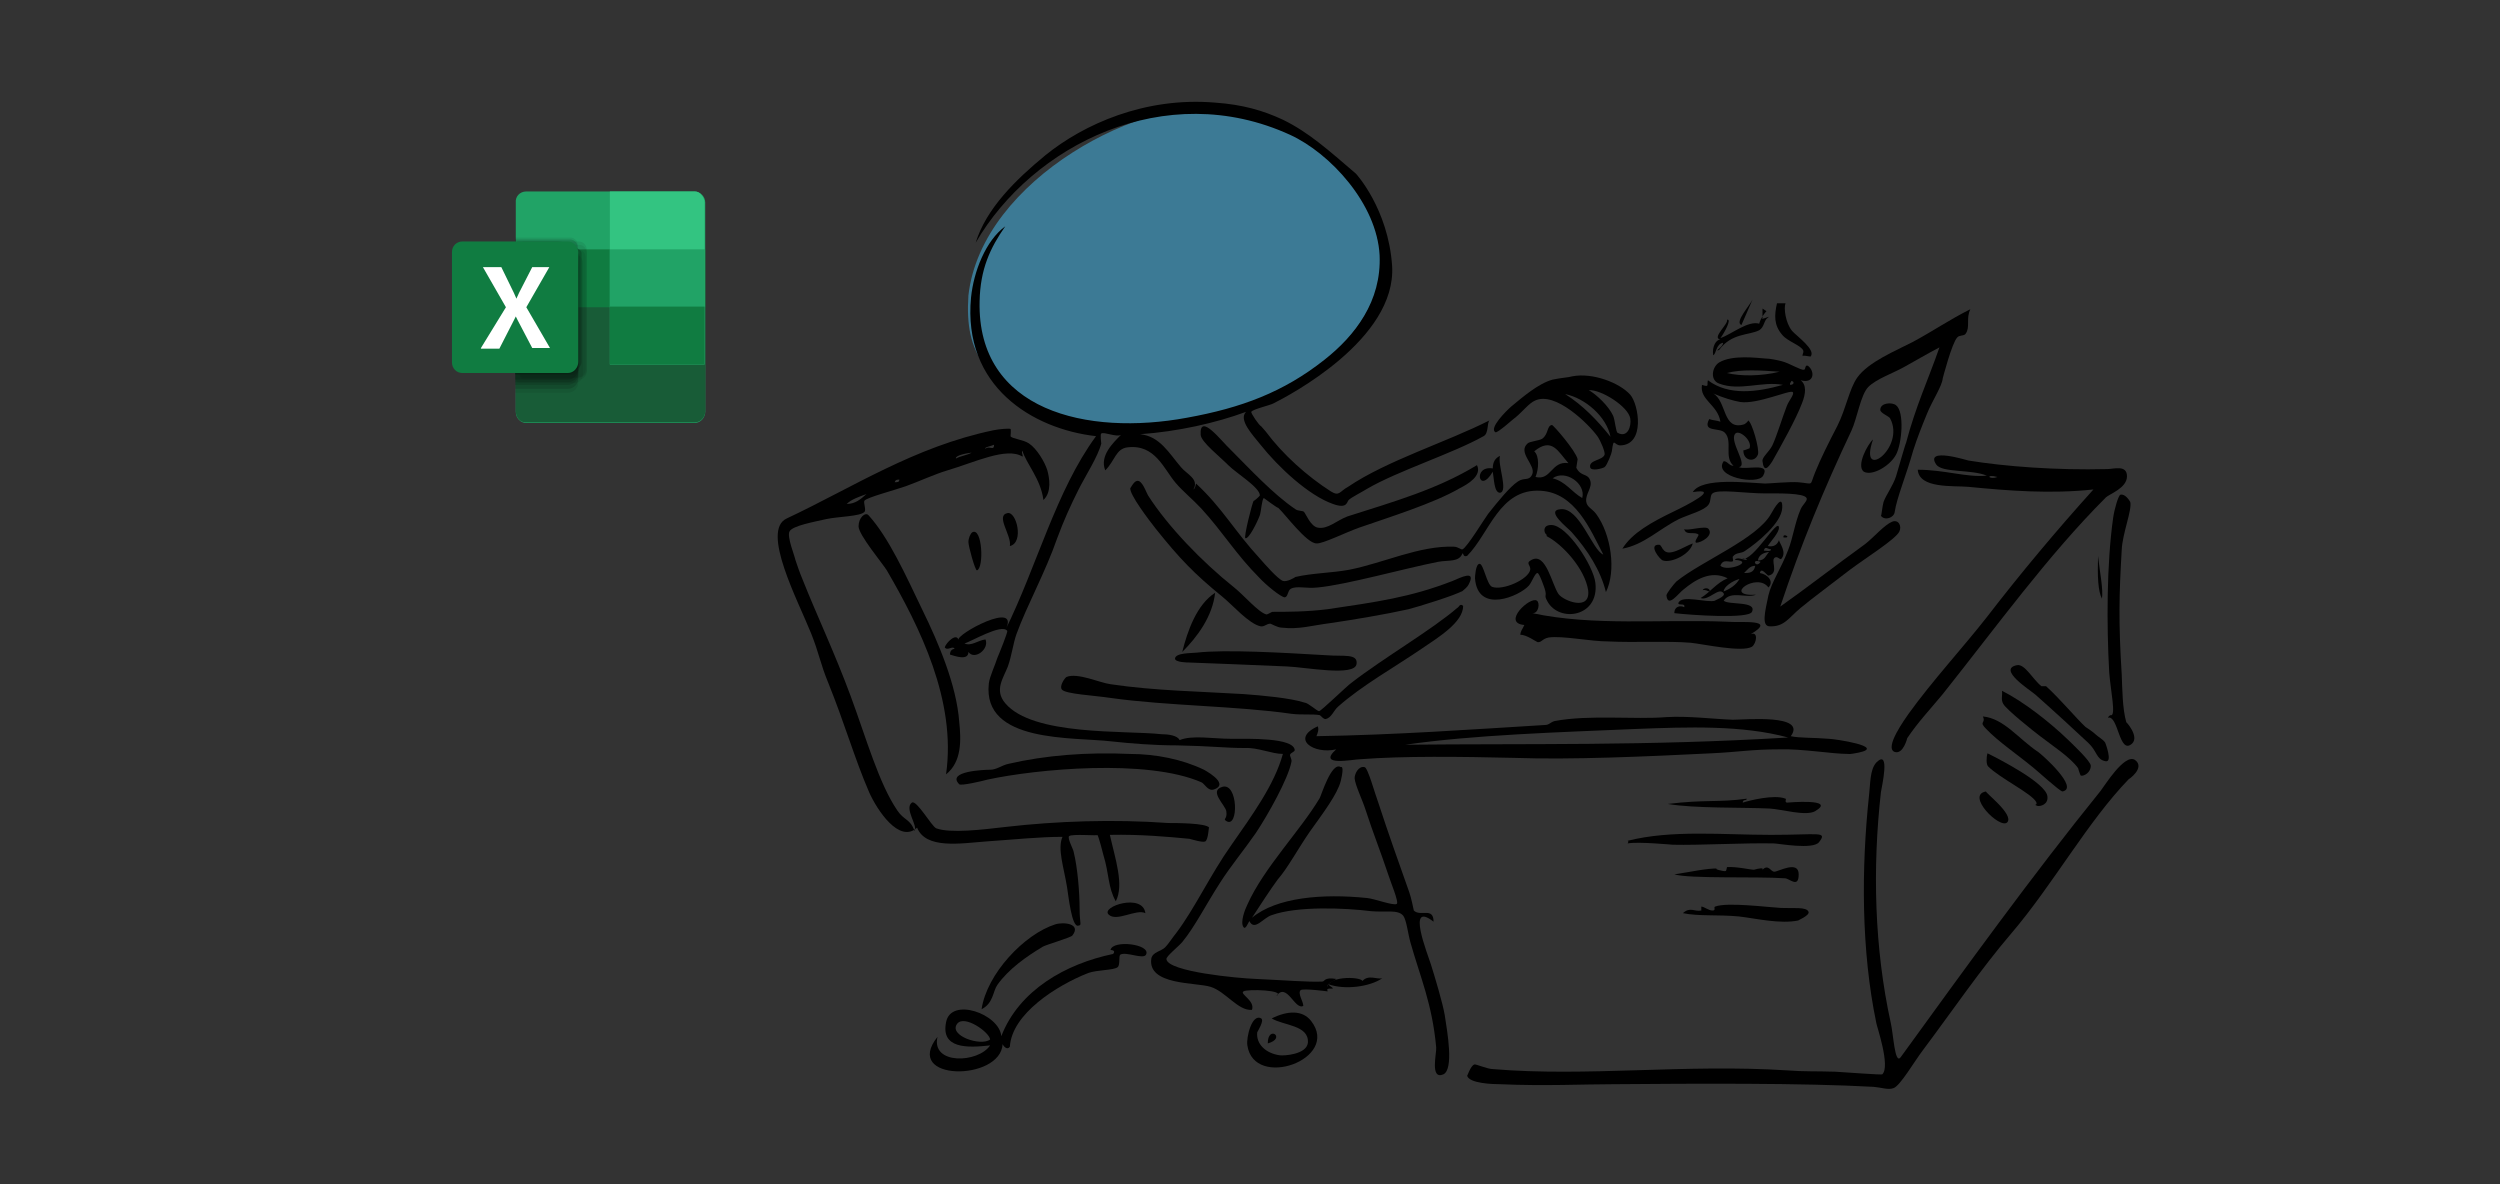 <?xml version="1.0" encoding="UTF-8"?>
<svg id="Ebene_1" data-name="Ebene 1" xmlns="http://www.w3.org/2000/svg" version="1.1" viewBox="0 0 380 180">
  <rect x="0" y="0" width="380" height="180" fill="#333333" stroke="none"/>
  <defs>
    <style>
      .cls-1 {
        fill: #3c7a95;
      }

      .cls-1, .cls-2, .cls-3, .cls-4, .cls-5, .cls-6, .cls-7, .cls-8, .cls-9, .cls-10, .cls-11, .cls-12, .cls-13 {
        stroke-width: 0px;
      }

      .cls-1, .cls-12 {
        fill-rule: evenodd;
      }

      .cls-2 {
        opacity: .2;
      }

      .cls-2, .cls-6, .cls-7, .cls-8, .cls-10, .cls-12, .cls-13 {
        fill: #000;
      }

      .cls-2, .cls-6, .cls-7, .cls-8, .cls-10, .cls-13 {
        isolation: isolate;
      }

      .cls-3 {
        fill: #107c41;
      }

      .cls-4 {
        fill: #21a366;
      }

      .cls-5 {
        fill: #185c37;
      }

      .cls-6 {
        opacity: 0;
      }

      .cls-7 {
        opacity: .1;
      }

      .cls-8 {
        opacity: 0;
      }

      .cls-9 {
        fill: #33c481;
      }

      .cls-10 {
        opacity: .3;
      }

      .cls-14 {
        opacity: .7;
      }

      .cls-11 {
        fill: #fff;
      }

      .cls-13 {
        opacity: .2;
      }
    </style>
  </defs>
  <g id="Ebene_4" data-name="Ebene 4">
    <path class="cls-1" d="M186.6,16.5c-12.4-2.2-37.4,10.6-39.4,28.4-.6,9.1,2.6,12.8,12.8,18.2,14.5,5.3,45.7-1.4,50.1-21.9-.3-8.6-5.3-21.1-23.5-24.7Z"/>
  </g>
  <g id="Ebene_3" data-name="Ebene 3">
    <g>
      <path class="cls-12" d="M264.7,49.4c-1.1-.4,1.3-3,1.7-3.9"/>
      <path class="cls-12" d="M284.7,66.8c-2.3,6.6,5,1.3,2.6-3.2-.1-.3-1.5-.8-1.5-1.3,0-1.1,1.8-1.2,2.4-.7,1.3,1,.9,5.8,0,7.5-.9,1.7-3.6,3.3-4.9,2.6-1.2-.9.6-4.2,1.4-4.9Z"/>
      <path class="cls-12" d="M226.9,71.2c0-1,.4-1.6,1.1-1.9-.4,1.3,1.3,5.4,0,5.6-.9,0-.9-2.1-1.1-3.2-2.1,3.6-3.1-1,0-.5Z"/>
      <path class="cls-12" d="M153.5,83c.3-1.6-2.2-4.6-.4-5,1.4-.4,2.6,4.5.4,5Z"/>
      <path class="cls-12" d="M147.8,80.9c1.5-.8,1.8,5.4.7,5.8-.3,0-1.3-3.7-1.3-4.3s.3-1.3.6-1.5Z"/>
      <path class="cls-12" d="M259.9,89.9c-.4,0-.5-.3-1.1-.2.2-.4,1.1-.4,1.1.2Z"/>
      <path class="cls-12" d="M184.7,90.1c-.4,3.6-2.7,6.7-5,9,.8-3.2,2.2-7.2,5-9Z"/>
      <path class="cls-12" d="M304.3,105c3.2,1.6,7.2,4.7,10.1,7.5.6.6,3.4,3.2,3.4,3.9,0,1-1,1.6-1.5,1.5-.1,0-.5-1.3-.4-1.1-1.2-1.7-4-3.5-5.8-4.9-.8-.6-5.1-4-5.6-4.9-.4-.7-.1-1.2-.2-2Z"/>
      <path class="cls-12" d="M183,117c-.4-.2,4.2,2.1,1.5,3-.9.3-1.4-.9-1.9-1.1-8.3-3.6-25.1-2-32.5-.4-.7.2-4.1,1-4.3.7-2-2,3.9-2.2,4.7-2.2,1,0,1.8-.7,2.8-.9,5.6-1.3,11.9-1.8,18.5-1.5,3.8,0,7.9.8,11.2,2.4Z"/>
      <path class="cls-12" d="M302.1,114.5c2,1,8.8,4.5,9.1,6.5.2,1.3-1.1,1.6-1.5,1.5-.8-.3.1,0-.2-.6-.7-1.3-5.5-3.6-7.3-5.4-.3-.3-.3-1.3-.1-2Z"/>
      <path class="cls-12" d="M190.3,139.5c3.7-3.1,10.7-3.7,17.5-3,1.1.1,4,1.2,4.5.9.4-.2-1-3.5-1.3-4.5-1.2-3.6-2.3-6.3-3.4-9.7-.5-1.6-1.6-3.8-1.7-4.9,0-.7.6-1.9,1.5-1.7.5,0,1.6,4.1,2.1,5.4,1.6,4.9,2.9,8.5,4.7,13.6.3.8.7,2.8.7,2.8,1,1,3-.6,3,1.7-4.2-3.3-.9,4.9-.4,6.5.6,1.9,1.8,5.9,2.1,7.7.4,2.6,1.4,8.2-.2,9-2.1.9-1-3.3-1.1-4.1-.6-6.6-2.4-10.6-3.9-15.9-.4-1.4-.6-3.4-1.1-4.1-.8-1-2.7-.5-4.9-.7-4-.5-11.2-.8-15.1.6-1.3.4-2.6,2.5-3.4.9-.2.3-.6,1.4-.9.9-.5-.7.2-2.6.6-3.4,2.5-5.6,8.1-11.3,11-16.2.2-.3,1.8-5.6,3.2-4.7,0,0,.6-.4,0,2.1-.5,2-2.7,4.9-4.7,7.7-1.8,2.6-3.4,5.6-4.9,7.3-1.1,1.5-2.6,3.8-3.9,5.8Z"/>
      <path class="cls-12" d="M185.8,119.6c2.4-.7,2.5,6.4.6,5.2-.6-.4.2-.2,0-1.5-.2-1-2.7-3.1-.6-3.7Z"/>
      <path class="cls-12" d="M301.9,120.3c-.4,0,4.3,3.5,3.2,4.7-1.1,1.1-6.4-4.2-3.2-4.7Z"/>
      <path class="cls-12" d="M174.1,138.8c-1.4-.7-4.4,1.4-5.6.2-1.2-1.2,5.2-3.3,5.6-.2Z"/>
      <path class="cls-12" d="M255.8,138.8c1.1-1,1.7-.2,2.8-.4v-.6c.4,0,1.1.6,1.7.6s.1-.5.4-.6c1.8-.7,8,.1,9.9.2,2,.1,4-.2,4.3.6.2.6-1.9,1.4-1.5,1.3-2.8.6-6.5-.3-9.1-.6-3.2-.3-6.1,0-8.5-.5Z"/>
      <path class="cls-12" d="M149.2,153.4c.8-5.4,6.5-11.4,11.2-12.9,1.3-.4,4-.1,2.6,1.7-.2.3-4,1.4-4.5,1.7-2.5,1.5-5.2,3.4-6.9,5.8-.7,1-.6,2.8-2.4,3.7Z"/>
      <path class="cls-12" d="M192.7,158.6c0-2.9,2.9-.8,0,0h0Z"/>
      <path class="cls-12" d="M192.4,65.6c2.6,3.5,6.3,6.8,9.9,9.1,1.3.8,1.3,0,2.6-.7,5.9-4,15-6.8,21.5-10.1-.4.4-.1,2-.9,2.4-4.6,2.6-13.1,5.3-17.7,8-.8.5-2.4,1.3-2.8,1.7-.3.3-.2,1.4-2.4.6-3.7-1.3-8.3-5.6-11-9-1.2-1.5-3.4-3.8-2.2-5-4.6,1.7-10.4,3-16.1,3.4,3,.3,4.4,2.9,6.2,5,.9,1.1,2.8,1.8,1.9,3.4.3-.2.3-.6.4-.9,4,3.7,5.9,7.3,9.7,11.4.7.8,2.7,3.1,3.5,3.4.6.2,1.8-.5,1.9-.6,2.6-.6,5.5-.6,8.2-1.1,5.1-1,10.7-3.7,15.9-3.5.6,0,1.1.5,1.3.4.7-.3,3.3-4.6,3.9-5.4,1.5-1.9,3.3-4.1,4.5-4.9,1-.7,1.7,0,2.2-1.1.6-1.4-2.3-3.3-.7-4.7.3-.3,1.7-.4,2.2-.7,1-.7.7-2,1.5-2.1.2,0,3.6,3.9,3.9,5.2,0,0-.2,1.2-.2,1.3.7,1.4,1.7.8,2.1,1.9.4,1.1-.7,2-.6,3.2.1.9.9,1.1,1.5,1.9,2.3,3.1,3.1,8.7,1.5,11.9-.8-3.3-2.8-6.4-5.2-9.1-.5-.6-4.1-3.3-1.7-3.5,2.9-.3,4.8,6.2,6.5,6.9-2-3.9-4.3-9.4-9.5-9.7-6.3-.4-7.8,6.5-11.2,9.9-.6.2-.5-.3-.7-.4-.5,1.4-2.1,1-3.7,1.3-5.1,1-14,3.5-18.3,3.9-1.8.2-3.2-.3-4.1.2-.5.3-.4,1.2-.9,1.3-.6,0-3-2-3.9-3-3.5-3.5-5.5-6.9-8.8-10.5-1.3-1.4-2.8-2.6-3.9-3.9-1.8-2.1-3.1-5.9-7.3-5.4-1.8.2-1.9,2-3.4,3.5-.9-2.2,1.2-4.2,2.4-5.4-.7.4-2.6-.5-3-.2-.2,0,0,1.6,0,1.5-.5,2-2.4,4.9-3.5,7.1-1.2,2.4-2.2,4.6-3.2,7.3-1.8,5.2-4.6,10.2-6.2,14.6-.5,1.4-.7,3.2-1.3,4.9-.7,1.8-2.1,3.6-.4,5.6,4.2,5,18.3,4.1,23.7,4.7,1.1,0,2.5.2,2.8.9,1.9-.8,5.1-.2,7.8-.2s9.5-.2,9.7,1.7c0,.3-.6.4-.7.7-.1.2.3.7.2,1.1-.5,2.6-3.6,8.1-5.4,10.8-1.8,2.6-3.8,5-5.4,7.5-2.2,3.4-3.9,6.8-5.8,9.1-.6.7-2.5,2.2-2.4,2.6.2,1.9,10.8,2.9,13.6,3,4.4.2,7.9.5,10.1.4.4,0,.2-.7,2.1-.4-.5.6-1.7.4-1.3,1.9.1,0-3.7-.5-4.1-.2-.5.5.4,1.7.4,2.4-1.3.7-2.5-3.7-4.1-1.5,1.6-.9-4.5-1.1-5-.7-.6.4,1.8,1.4,1.3,2.8-2.1.2-4-2.8-6.3-3.5-2.2-.7-9.6-.2-9-4.3.2-1,1.5-1.1,2.1-1.7.5-.5,1.2-1.6,1.7-2.2,2.8-3.7,5.2-8.9,8.4-13.4,3.2-4.6,6.5-9.1,7.8-13.8-1.7,0-3.8-1-5.8-.9-3,0-5.1-.3-10.3-.4-3.6,0-7.1-.3-9.9-.6-5.9-.7-19.7.3-18.7-8.8.1-1,1-2.9,1.3-3.9.3-.7,1.6-3.9,1.5-4.1-.8-1.2-5.6,1.7-6.5,1.9,1,.5,2.1-.5,3.2-.6.6,1.5-1.7,3.2-2.6,1.9,0,1.4-2.1.6-2.8.4,0-.6.3-.8.7-.9-.3-.5-1.1.4-1.5-.2.2-.7,1.8-2.3,2.1-1.1-.6-.8,9.6-6.3,7.1-1.5,4.8-9.7,7.7-21.2,13.8-29.5-9.7-1.1-20.3-7.6-19-21.1.4-3.9,2.2-8.6,5.2-10.8-2.3,3.3-3.8,6.5-3.9,11.4-.4,16.7,16.4,20.5,31.5,17.7,8.3-1.5,14.7-3.9,20.9-8.8,4.7-3.7,8.7-8.9,8.4-15.9-.4-7.8-7.5-15.5-13.6-18.3-19-8.7-39.2,1.6-47.8,16.4,1.6-5.2,6.1-9.6,10.6-13.3,5.8-4.7,15.1-8.9,25.8-8,4.2.3,7.3,1.2,10.3,2.6,3.9,1.9,6.9,4.6,11.1,8.2,0,0,4.9,5.3,5.5,14,.7,11.2-15.8,19.8-18,20.9-.5.3-3.2.9-3.4,1.3-.1.2,1.2,2.1,1.5,2.2M267.9,48.3c-.4.5,1.5-.5.8,0-.6.4-.5,1.4-1.3,1.9-1.6.8-4.2.4-6.1,3-.9.3.7-.5.6-1.1-1.1.2-1,1.7-1.5,1.9-.2-1.4.5-2.4,1.1-2.4-1.4-.2,1.3-2.4,1-3,.8-.2-.4,2-1,2.8,1.7-.6,4.2-2.7,5.9-2.2.2-.8.8-1.6,1.1-1.9l-.6-.4M271.4,46.1c-.3.7,0,3,1,4.2.7.8,3.7,2.9,2.8,3.9-.1,0-1.5-.3-1.1,0-.3-.2.1-.5,0-.9-.3-.8-2.4-1.4-3.2-2.4-1.3-1.5-1.2-3-.8-4.8M233.2,68.6c.8.7.7,2.7.2,3.9,2.4.6,2.4-2.5,5-2.1-1.6-1.8-2.5-4-5.2-1.8ZM236,72.7c2,.5,2.9,2.1,4.5,3,.6-2.2-2.6-4.4-4.5-3Z"/>
      <path class="cls-12" d="M207.1,149.1c.9-1,2.2-.2,3-.4-1.9,1.3-5.7,1.8-8.2.9.2.3.5.4.7.6-.1.2-.5-.1-.9.2-.3-2.1,5-2,5.4-1.3Z"/>
      <path class="cls-12" d="M294.8,52.8c-1.9,1-3.6,2-5.4,3-1.6.9-4.2,1.8-5.4,3-1.2,1.2-1.7,4.8-2.6,6.7-4.2,8.9-7.6,17.1-10.8,26.7,3.7-2.6,8.6-6.4,12.9-9.5,1.4-1.1,2.9-2.9,4.1-3.4,1-.4,1.5.7,1.1,1.5-.6,1.2-5.1,4-7.5,5.8-2.7,2.1-5.7,4.3-7.5,5.8s-2.5,2.9-4.7,2.8c-1.3,0-.7-2.3-.2-4.7.5-2.1,1.9-4,3-6.9.7-1.7,1-4.1,1.9-6.2.3-.7,1.1-1.3.9-1.7-.4-.8-4.5-.7-6.3-.7-3,0-7.2-.7-8,0-.4.3-.2,1.2-.6,1.7-.6.9-3,1.5-4.5,2.2-3,1.5-5.3,3.9-8.6,4.5,1.5-2.4,4.4-4,7.7-5.6,2.1-1,7.4-3.7,3-3,1.4-2.3,8.4-1.4,11-1.3.6,0,3.8-.3,5-.2,2.5.2,1.7.7,2.6-1.5.8-2,2.1-4.6,3.4-7.1,1.3-2.6,1.8-5.6,3-7.3,1.7-2.4,5.9-4.1,8.4-5.4,3-1.6,5.6-3.4,8.8-5-.7,1.4,0,2.7-.7,3.7-.2.4-1,.2-1.3.6-.8.8-2.2,6.2-2.2,6.2-.1,1.2-1.6,3.4-2.4,5.4-.7,1.7-1.5,3.7-2.1,5.6-1,3.6-2.5,7.2-2.8,9.3-.1.9-1.5,1.4-2.1.6.1,0,.2-1.4.4-2.1.4-1.1,1.4-2.4,1.9-3.9.5-1.7,1.5-5.2,1.5-5,1.5-5.7,3.4-9.7,5.1-14.6Z"/>
      <path class="cls-12" d="M273.7,57.8c.9.7.8,2,.2,3.5-.9,2.4-3.2,6.5-4.5,8.8-.7,1.1-1.3,1.7-1.5,0-.1-.6,1-1.4,1.5-2.4.7-1.5,1.5-4.2,2.2-6,.3-.8,1.2-1.8.9-2.1-.4-.4-5.4,1.9-8,1.5-1.1-.2-2.5-.6-4.1-1.3,2.1,1.2,1.4,5.7,4.7,4.7.1,0,.7-.5.6-.6.6.2,1.8,4.5,1.5,5.2-.5,1.3-2.3.9-2.2-.7,0,.2,1.1-.4.9-.2.6-1.2-1.7-3.1-2.2-2.2-.8,1.2,2.1,4.8.6,5,1,.5,4.9-.8,3.7,1.3-.8,1.5-7.7.2-6-2.2.6,0,.8.7,1.5.7-1.5-1.3-.1-3.7-1.3-5-.8-.9-3.5,0-2.4-2.1.5.2,1.2.2,1.7.4-.4-2.6-3.2-3.3-2.8-5.6,1.2.4.7,0,.9-.7,3.2,2.4,7.5,1.8,11.4.7-3.1-.6-6.6,1-9.7-.2-1.4-.5-1.1-2.5,0-3.2,2-1.2,5.7-.7,7.1-.6.6,0,1.6.2,2.4.4,1.2.3,2.9,1.4,3.4,1.3.3,0,.1-.8.6-.6,1.1.8,1,2.8-1.1,2.2ZM262.5,56.7c2,.5,5.2.5,8-.2-2.8-.2-5.9-.4-8,.2ZM272.1,58.5c.6,0,.7-.5.2-.6-.1.3-.3.3-.2.6Z"/>
      <path class="cls-12" d="M139,126.3c.6-.7-1.6-3.4-.4-4.3.7-.5,3,3.6,3.7,3.9,2.1.8,7.1.2,10.5-.2,7.8-.9,16.5-1.2,24.8-.6,1.2,0,5.7,0,6.2.7-.1-.2-.1,1.8-.6,2.1-.4.2-2-.3-2.4-.4-3.1-.3-7.5-.7-12.1-.6.8,3.6,2.2,7.6.9,10.1-1.2-2.1-1-4.2-1.9-7.1,0,0-.7-2.8-.9-3,.3.2-3.9-.2-4.3.2-.3.3.7,2.1.7,2.4.6,2.4.9,6.2.9,8.6s.4,2.5-.2,2.6c-1,.3-1.5-4.6-1.7-5.8-.5-3.1-1.5-5.9-.7-7.7-3.5,0-7.2.4-11.6.7-3.9.3-9.2,1.2-10.5-2.1-2.7,2.5-6.1-2.7-7.3-5.4-2.2-5.1-3.7-10.4-6.2-16.6-1.2-2.9-1.4-4.5-2.6-7.5-2-5-7.7-15.7-3.7-17.5,10-4.7,19.4-10.9,31.4-13.4,1-.2,2.4-.3,2.6-.2.1,0,0,1.2,0,1.1.2.4,1.9.5,2.8,1.1,1.2.8,2.4,2.8,2.8,4.1.3,1.1.7,3.3-.6,4.5-.4-3.2-2.6-5.5-3.2-7.5-.2.4.2.8,0,.9-2.4-1.5-7.3.9-11.4,2.1-2,.6-4.1,1.6-6.3,2.4-1.7.6-5.9,1.7-6.3,2.2-.2.3.3,1.4,0,1.7-.6.7-3.9.7-5.8,1.1-1.7.4-5.2,1-5.6,1.9-.4.8.8,3.7.9,4.3.3.9.6,1.8,1.1,3,2.1,5.3,4.9,11.2,7.3,17.7s4.3,13.3,7.1,17.4c1,1.5,2,1.3,2.6,3.1ZM149.8,68.2c.6-.5,1.3.4,1.3-.6-.4.2-1.6.4-1.3.6ZM145.3,69.7c.7-.4,1.7-.5,2.4-.9-.8.1-2.5.4-2.4.9ZM142.5,70.5c-.7.7.5-.5,0,0h0ZM136,73.3c.4,0,.7,0,.7-.4-.3,0-.6,0-.7.4ZM128.7,76.6c1.3,0,2.1-.7,3-1.5-1.1.4-2.3.8-3,1.5Z"/>
      <path class="cls-12" d="M320.4,109.1c.1-.2.2-.3.4-.4.9.3,0-3.8-.2-6.5-.4-7.2-.4-16.4.6-23.5.2-1.4.8-3.4,1.1-3.5.7-.2,1.4.9,1.5,1.1.3,1.2-1.2,4.8-1.3,7.3-.4,6.9-.5,10.9,0,18.9.1,2.3.1,5.2.7,7.3-.1-.2,2,2.1.9,3.2-2,1.9-2.1-4.4-3.7-3.9Z"/>
      <path class="cls-12" d="M264.8,84.9c1.6.6,5.5-6.4,5.6-4.7,0,.8-1.2,2-1.7,2.8,1,.2,1.5-.3,1.7-.9.1.5,1.2,1.8.4,2.8-.2.3-.5-.3-.9-.2-1,.3.7,2.4-1.1,2.8-.2,0-1.1-1.4-1.3-.4,1.2.2,2.2,1.3,1.3,2.2-1.7-2.4-7.1,1.4-1.9,1.1-1.5.6-3.8-.7-4.9.9.7.7,5.1,0,4.3,1.7-.5,1.1-9.2.5-11.8.2,0-1.1,1-1.2,1.5-.9.2-.7-.8-.2-.9-.6.4-1.4,4.4,0,5.6-.4-.2,0,1.6-.6,1.3-1.1-.7-1.1-2.3,1.2-3.5.7,1.5-.9,2.4-2.3,4.1-3-2.6-1.3-5,.3-6.7,1.7-.8.6-2.4,2.9-2.6.9,0-.3,1.1-1.7,1.5-2.1,3.8-3.1,12.3-6.5,14.4-10.3.5-.9,1.8-3.1,1.7-.9-.1,2.3-3.8,5.3-5.6,6.5-.6.5-1.4.2-1.9.9-.1,0,.1.7,0,.7-.4.3-1.5-.5-1.9.7,1.1,1,5.3-.7,2.2-.9.3-.5,1.3,0,1.7,0,.3,0,0-.3-.6-.2ZM268.1,83.7c.3,0,1.1.2,1.1-.2-.5,0-.9-.6-1.1.2ZM267.2,85.2c1.1,0,1.2-.8,1.7-1.3-.9.1-1.6.5-1.7,1.3ZM267.6,85.4c-1.5-.6-.7,1.1,0,0h0ZM265.1,87.1c.7,0,1.5,0,1.7-1.1-.8,0-1.2.6-1.7,1.1ZM262,89.9c1-.4,1.9-1,2.4-1.9-1.1.3-2.4,1.2-2.4,1.9Z"/>
      <path class="cls-12" d="M258.2,81.3c-.5-.6-2,.2-2.2-.9.3.4,3.3-.6,3.7,0,.8,1-1.1,2.1-1.9,2.1-.3-.2.3-.9.4-1.2Z"/>
      <path class="cls-12" d="M271.1,81.7c-.2-.8,1.4.1,0,0h0Z"/>
      <path class="cls-12" d="M257.3,82.6c-.4,1.7-3.3,3-4.5,2.6-.4,0-2.4-2.5-.6-2.4.3,0,.6.9.6.7.8,1.3,3.1-.4,4.5-.9Z"/>
      <path class="cls-12" d="M318.9,84.5c.3,2.7.8,5,.6,6.5-.6-1.1-.7-3.4-.6-6.5Z"/>
      <path class="cls-12" d="M143.8,117.7c1.6-11.2-4-22.4-9-31-.6-1-4.3-5.4-4.3-6.7s1-2.2,1.5-1.7c3.1,3.4,5.7,9.2,8.2,14.4,2.5,5.1,5.2,11.5,5.6,17,.3,2.8.4,6.1-2,8Z"/>
      <path class="cls-12" d="M323.6,118.4c-6.3,6.5-11.5,16-17.9,23.5-4.7,5.5-8.9,11.7-13.4,17.7-1.3,1.7-3.5,5.5-4.5,5.8-.8.3-1.8-.1-3-.2-10.7-.6-27.3-.5-39.6-.4-4.5,0-10.4.3-17.2,0-1,0-4.7-.1-5-1.3,0,.2.5-1.5,1.1-1.7.2-.1,2,.7,2.8.7,14.3,1.2,29.3-.8,44.8.2,2.6.2,4.2.1,7.3.2,1.6.1,7,.5,7.1.4,1.3-1.2-.9-7.5-.9-7.8-2.3-11-2.3-23.5-1.1-34.7.2-1.6.1-3.8,1.1-4.9,2.2-2.2.8,3.8.7,4.5-1.3,11.6-1,23.7,1.5,35.1.4,1.7.6,6.4,1.5,5.2,10-13.8,19.9-27.5,30.4-40.5.5-.6,3.6-5.7,5.2-4.7,1.7,1.2-1.1,3.1-.9,2.9Z"/>
      <path class="cls-12" d="M265.5,121.4c0,.4-.6,0-.6.6.9-.3,4.8-1.3,6.5-.6.2,0-.2.5.2.6,0,0,7.7-.7,4.3,1.3-1.4.8-5.1-.3-6.9-.4-4.1-.2-11.5,0-15.5-.7,5.7-.7,7.7-.2,12-.8Z"/>
      <path class="cls-12" d="M247.4,128.2c.1-.2.2-.3,0-.4,6.7-1.7,14.5-.9,21.8-.9s8.6-.6,7.3,1.1c-.9,1.2-6.2.2-6.9.2-4.5-.1-11.4.3-15.3.2-.2,0-5.3-.5-6.9-.2Z"/>
      <path class="cls-12" d="M267.8,132.3c1-1.1,1.3.2,1.9.2s3.7-1.8,3.7.4-1.4.6-2.1.6c-4.4-.3-14.5.1-16.8-.6,2.7-.4,4.7-.9,6.7-.9-1.1,0,.8.5,1.1.4.1,0,.2-.6.2-.6,1.5-.1,3.5.4,4.1.4.7-.2,1.7-.4,1.2.1Z"/>
      <path class="cls-12" d="M239,57.2c3.1-.6,7.2,1,8.8,2.8,1.3,1.5,2.3,7.6-1.5,7.7-1,0-1-1.4-1.3.9,0,.2-.7,2.1-1.1,2.4-.3.2-2.1.7-2.2,0-.2-1.1,1.9-1,2.2-1.9.1-.4-.6-2.1-1.1-2.8-1.3-1.8-6.4-6.9-9.5-5.4-.9.4-1.8,1.6-3,2.6-.1,0-2.7,2.4-3,2.2-1-.6,1.6-3.2,2.4-3.9,1.7-1.4,4.1-3.5,6.3-4.1,1.4-.3,2.3-.3,3-.5ZM245.2,63.2c.3.7.4,2.5.7,2.6,1.5.8,2.1-1,1.9-2.2-.3-1.8-4.4-4.4-6.3-4.3,1.2.7,3,2.4,3.7,3.9ZM244.8,66.4c-.6-3.1-3.9-5.9-6.9-6.5,2.7,1.7,4.9,4,6.9,6.5Z"/>
      <path class="cls-12" d="M318.2,74.4c-6.5.7-12.9.2-19-.4-2.3-.2-7.5.3-7.7-2.6,4.1,0,7.4,1.2,10.5.9-2.4-1-6.8-.4-7.7-1.7-1.8-2.7,4.8-.6,4.9-.6,5.5.9,13.3,1.5,21.1,1.3,1,0,3-.7,3,1.1s-2.7,2.7-3.2,3.2c-8.8,8.8-16.6,19.6-24.8,29.9-1.9,2.3-3.8,4.3-5.4,6.7,0,0-.6,2.5-1.9,2.1-1.7-.6,1.7-5.2,2.1-5.8,3.6-5,8.3-10.1,11.9-14.7,5-6.5,10.6-13.2,16.2-19.4ZM303.6,72.5c-1.9-.5-1.3.5,0,0h0Z"/>
      <path class="cls-12" d="M172.8,73.1c.8-.2,1.4,1.7,1.7,2.2,3,4.7,8.2,10.1,13.1,14,1.5,1.2,3.7,3.8,4.9,4.1.2,0,.8-.4.9-.4,2.2,0,5.2,0,8.4-.4,7.4-1.1,12.6-1.8,19-4.3,1.2-.5,3.7-1.8,2.4.6-.3.6-1.8,1.6-.9.9-.8.6-7,2.5-8.2,2.8-3.6.8-8.4,1.6-11.8,2.1-3.1.4-4.8,1-7.5.7-.6,0-1.6-.6-1.7-.6-.6,0-.9.5-1.5.4-1.8-.4-4.2-3.2-5.8-4.5-4.3-3.5-6.5-5.8-10.1-10.3-1.1-1.4-4-5.2-3.9-6.2,0,.1.5-1,1-1.1Z"/>
      <path class="cls-12" d="M224.5,70.7c.8,1.6-1.4,2.9-2.6,3.5-3.9,2.3-11,4.5-15.3,6-2,.7-5.6,2.5-6.5,2.4-1.5,0-4.8-4.5-5.8-5.4-.2,0-2.2-1.5-2.2-1.5-.3.2-.4,2-.6,2.6-.4,1.1-1.7,3.7-2.2,3.5-.3,0,1-5.3,1.3-5.8-.3.5.9-.6.9-.7,0-1.2-3.6-3.4-4.7-4.5-1.5-1.5-4.2-3.6-4.3-4.7-.2-3.5,3.2,1,4.5,2.2,3,3,6.5,6.8,9.9,9.1.4.3,1.1.2,1.3.4.3.3,1,2.2,2.1,2.4,1.5.3,2.9-1.1,4.5-1.7,7.2-2.3,13.6-4.1,19.7-7.8Z"/>
      <path class="cls-12" d="M234.9,81.1c-.2-.3-.4-1.3.9-1.3,2.4,0,6.4,6.2,6.7,8.8.6,5.2-5.5,6.1-7.3,2.8-.6-1.1,0-.6-.4-1.9,0,0-.8-2.4-1.1-2.4-.4,0-.8,1.3-1.3,1.9-1.4,1.6-7.8,4.4-8.2-1.1,0-.3.1-2.2.7-2.2s1.1,3.2,1.9,3.5c1.6.6,5.5-1.1,5.8-2.6.1-.7-.8-1,.2-1.5,2.2-1.2,3.1,3.8,4.1,5.2.7,1,4.9,2.7,4.5-.6-.5-3.2-3.8-6.9-6.3-8.2,0-.1,0-.3-.2-.4Z"/>
      <path class="cls-12" d="M266.1,96.4c1.2-.5.9,1.4.2,1.9-1.5.9-7.4-.4-9.3-.6-3.7-.3-8.5,0-12.5-.2-2.8,0-7-.9-9.1-.6-1,.2-1.1.8-1.7.7-.1,0-1.8-1.2-2.6-1.1,0-.6.3-.8.6-1.5-3.5-.3.9-4.4,1.9-3.7.5.3.3,2-.7,1.9,9.4,2,19.4.9,29.5,1.3,2.3.2,7.8-.5,3.7,1.9Z"/>
      <path class="cls-12" d="M181.9,99.2c4.4-.5,13,0,19.8.4,2.5.2,4.7-.3,4.5,1.3-.2,2-7.8.5-10.6.4-6.6-.3-10-.4-14.9-.6-.1,0-2.1,0-2.1-.6.1-.9,2.5-.8,3.3-.9Z"/>
      <path class="cls-12" d="M222.4,92.1c0,2.5-3.8,4.8-6.3,6.5-4.1,2.8-9.1,5.6-12.7,8.8-.7.6-1,1.7-1.9,1.9-.4,0-.7-.5-.9-.6-1.1-.2-2.7,0-4.3-.2-8.3-1.2-18.8-1.2-27.4-2.4-2.6-.4-7-.6-7.5-1.3-.4-.5.4-1.7.7-1.9,1.7-.7,5.1.9,6.7,1.1,6.7,1,13.7,1.1,20.2,1.5,2.8.2,7.2.6,9.3,1.3.5,0,1.9,1.3,2.2,1.3s4.3-3.9,4.9-4.3c4.9-3.8,12.3-8.1,16.1-11.4.2,0,.4-.8.9-.3Z"/>
      <path class="cls-12" d="M306.6,101.1c1.2-.2,2.4,2.2,3.7,3.2.1,0,.6,0,.7,0,2.2,2,4.5,4.8,6,6.2,0,0,1.1.7,1.5,1.1s1.2.8,1.5,1.3c0,0,1.2,3.1,0,2.8-1.4-.3-1.2-1.5-2.6-2.8-1.8-1.7-5.4-5-8-7.3-.8-.7-5.9-3.9-2.8-4.5Z"/>
      <path class="cls-12" d="M272.2,111.9c1.3.3,3.5.2,5.8.4.8,0,8.8,1.2,4.5,2.1-1.5.3-1.5.2-1.5.2-2.6,0-7-.8-10.5-.7-4.3,0-6.1.4-10.3.6-10.1.5-21.4,1-29.9.7-8.5-.2-16.9-.3-23.5.2-1.1,0-6.7,1.2-3.7-1.5-3.4.8-7-1.6-2.8-3.5.2.5,0,1-.2,1.5,12.1-.2,23.2-1,34.7-1.7.7,0,.8-.4,1.5-.6,5.3-1,12.2-.2,17-.6,3.3-.2,7.2.3,10.1.4,1.8,0,11.3-.9,8.8,2.5ZM248.7,110.8c-11.7.5-24.8.9-35.1,2.4,18.5-.2,36.8.2,58.2-1.1-7-1.9-15.2-1.6-23.1-1.3Z"/>
      <path class="cls-12" d="M301.4,108.9c3.2.3,5.4,3.4,8.4,5.4.6.4,6.3,5.5,3.7,6-.4,0-3.9-3.2-4.3-3.5-2.4-2-5.5-4.1-7.3-6-1.2-1.2,0-.8-.5-1.9Z"/>
      <path class="cls-12" d="M153.5,159.1c-.4.6-1-.1-1.1-.4-.3,5.7-15.3,5.7-9.9-1.1-1,4.3,6.2,4,8,1.3-3.5.4-7.5.5-6.7-3.5.7-3.9,8.1-1.3,8.4,2.1,2.7-7,9.8-11,17-12.5.5-.6-.4-.6-.4-.6.3-1.6,6.2-.9,5.4.7-.4.8-3-.5-3.9,0-.3.2,0,1.5-.4,1.9-.6.5-3.1.4-4.5.9-4.8,1.9-11.6,6.2-11.9,11.2ZM145.5,155.6c-1.4,1.8,3.6,3.5,5,2.4-.1-1.1-3.9-3.8-5-2.4Z"/>
      <path class="cls-12" d="M193.3,154.8c2.4-1.2,4.7-1.3,6,.4,4.5,5.8-8.7,10.5-9.7,3.7-.2-1.2.7-4.9,2.1-4.1.5.3-.5,1.9-.6,2.1-.2,1.8,1.3,3.2,3.4,3.5.6.1,4.1-.1,4.3-1.9.2-2.7-3.7-2.6-5.5-3.7Z"/>
    </g>
  </g>
  <g id="Ebene_2" data-name="Ebene 2">
    <path id="_" data-name=" " class="cls-11" d="M88.1,31.5h12.7v24.1h-12.7v-24.1ZM84.7,36.9l-3.8,7.5,3.9,7.6-4.3-.3-1.7-4.2-1.7,4-3.9-.2,3.4-6.8-3.2-7,4-.2,1.5,3.9,1.8-4.1,4-.2Z"/>
    <g id="Excel_32x" data-name="Excel 32x">
      <path id="Path-47" class="cls-4" d="M80,29.1h25.6c.4,0,.8.2,1.1.5s.5.7.5,1.2v31.8c0,.4-.2.9-.5,1.2s-.7.5-1.1.5h-25.6c-.9,0-1.6-.8-1.6-1.7h0v-31.8c-.1-.9.6-1.7,1.6-1.7h0Z"/>
      <path id="Path-48" class="cls-5" d="M78.4,46.6v15.9c0,.9.6,1.7,1.5,1.7h25.7c.9,0,1.6-.8,1.6-1.7h0v-15.9h-28.8Z"/>
      <path id="Rectangle-12" class="cls-3" d="M78.4,37.9h28.8v8.8h-28.8v-8.8Z"/>
      <path id="Path-49" class="cls-9" d="M105.6,29.1h-12.9v26.3h14.4v-24.6c0-.4-.2-.9-.5-1.2-.2-.3-.6-.5-1-.5Z"/>
      <path id="Rectangle-13" class="cls-4" d="M92.7,37.9h14.4v8.8h-14.4v-8.8Z"/>
      <path id="Rectangle-14" class="cls-3" d="M92.7,46.6h14.4v8.8h-14.4v-8.8Z"/>
      <g id="dropshadow-3" class="cls-14">
        <path id="Path-50" class="cls-6" d="M88.5,36.3h-8.4c-.3,0-.6.3-.6.6v19.5c0,.3.3.6.6.6h8.4c.7,0,1.2-.6,1.2-1.3h0v-18.1c0-.7-.5-1.3-1.2-1.3h0Z"/>
        <path id="Path-51" class="cls-7" d="M86.3,39.6h-8v20.1h8c.9,0,1.6-.7,1.6-1.6v-16.9c0-.9-.7-1.6-1.6-1.6Z"/>
        <path id="Path-52" class="cls-13" d="M86.3,38.4h-8v20.1h8c.9,0,1.6-.7,1.6-1.6v-16.9c0-.8-.7-1.6-1.6-1.6Z"/>
        <path id="Path-53" class="cls-7" d="M88,36.7h-8.4c-.3,0-.6.3-.6.6v19.5c0,.3.3.6.6.6h8.4c.7,0,1.2-.6,1.2-1.2h0v-18.2c0-.7-.5-1.3-1.2-1.3,0,0,0,0,0,0h0Z"/>
        <path id="Path-54" class="cls-7" d="M88,37.2h-8.4c-.3,0-.6.3-.6.6h0v19.3c0,.3.3.6.6.6h8.4c.7,0,1.2-.6,1.2-1.3h0v-17.9c0-.7-.5-1.3-1.2-1.3Z"/>
        <path id="Path-55" class="cls-8" d="M86.7,35.7h-8.4v16.4h-.2v2.6c0,.3.3.6.6.6h0l6.7-1.3c.7,0,2.4-.6,2.4-1.3v-15.7c.1-.7-.5-1.3-1.1-1.3h0Z"/>
        <path id="Path-56" class="cls-13" d="M86.3,39h-8v20.1h8c.9,0,1.6-.7,1.6-1.6v-16.9c0-.9-.7-1.6-1.6-1.6Z"/>
        <path id="Path-57" class="cls-10" d="M86.3,37.2h-8v19.7h8c.9,0,1.6-.7,1.6-1.6v-16.4c0-.9-.7-1.7-1.6-1.7Z"/>
        <path id="Path-58" class="cls-10" d="M86.3,37.2h-8v19.6h8c.9,0,1.6-.7,1.6-1.6v-16.3c0-.9-.7-1.7-1.6-1.7Z"/>
        <path id="Path-59" class="cls-10" d="M86.3,37.6h-8v20.1h8c.9,0,1.6-.7,1.6-1.6h0v-16.9c0-.9-.7-1.6-1.6-1.6Z"/>
        <path id="Path-60" class="cls-13" d="M86.3,38h-8v20.1h8c.9,0,1.6-.7,1.6-1.6v-16.9c0-.9-.7-1.6-1.6-1.6Z"/>
        <path id="Path-61" class="cls-7" d="M87.8,37.9h-8.4c-.3,0-.6.3-.6.6h0v18.3c0,.3.3.6.6.6h8.4c.7,0,1.2-.6,1.2-1.3h0v-17c0-.7-.5-1.2-1.2-1.2h0Z"/>
        <path id="Path-62" class="cls-13" d="M86.9,37.9h-8.6v19.1h8.6c.7,0,1.2-.6,1.2-1.3h0v-16.6c0-.7-.5-1.3-1.2-1.2q0-.1,0,0h0Z"/>
        <path id="Path-63" class="cls-10" d="M84.8,36.7h-6c-.3,0-.6.3-.6.6h0v18.3c0,.3.3.6.6.6h8.4c.7,0,1.2-.6,1.2-1.2v-16.5c0-.7-1.6-1.2-1.8-1.4-.7-.2-1.2-.4-1.8-.4h0Z"/>
        <path id="Path-64" class="cls-7" d="M87.4,38.7h-8.4c-.3,0-.6.3-.6.6v18.3c0,.3.3.6.6.6h8.4c.7,0,1.2-.6,1.2-1.2v-17c0-.7-.5-1.3-1.2-1.3h0Z"/>
        <path id="Path-65" class="cls-7" d="M86.7,36.1h-8.4v16.4h-.2v2.5c0,.3.3.6.6.6h0l6.7-1.3c.7,0,2.4-.6,2.4-1.3v-15.7c.1-.6-.5-1.2-1.1-1.2h0Z"/>
        <path id="Path-66" class="cls-2" d="M86.7,36.4h-8.4v16.3h-.2v2.6c0,.3.3.6.6.6h0l6.7-1.3c.7,0,2.4-.6,2.4-1.3v-15.6c.1-.7-.5-1.3-1.1-1.3h0Z"/>
      </g>
      <path id="Back_Plate-3" data-name="Back Plate-3" class="cls-3" d="M70.3,36.7h16c.9,0,1.6.8,1.6,1.7v16.6c0,.9-.7,1.7-1.6,1.7h-16c-.9,0-1.6-.7-1.6-1.6h0v-16.8c0-.9.7-1.6,1.6-1.6Z"/>
      <path id="Path-67" class="cls-11" d="M73.1,52.9l3.8-6.2-3.5-6.1h2.8l1.9,3.9c.1.3.3.6.4.9.1-.3.3-.6.4-.9l2-3.9h2.6l-3.5,6.1,3.6,6.2h-2.7l-2.2-4.2-.3-.6-.3.6-2.2,4.3h-2.8Z"/>
    </g>
  </g>
</svg>